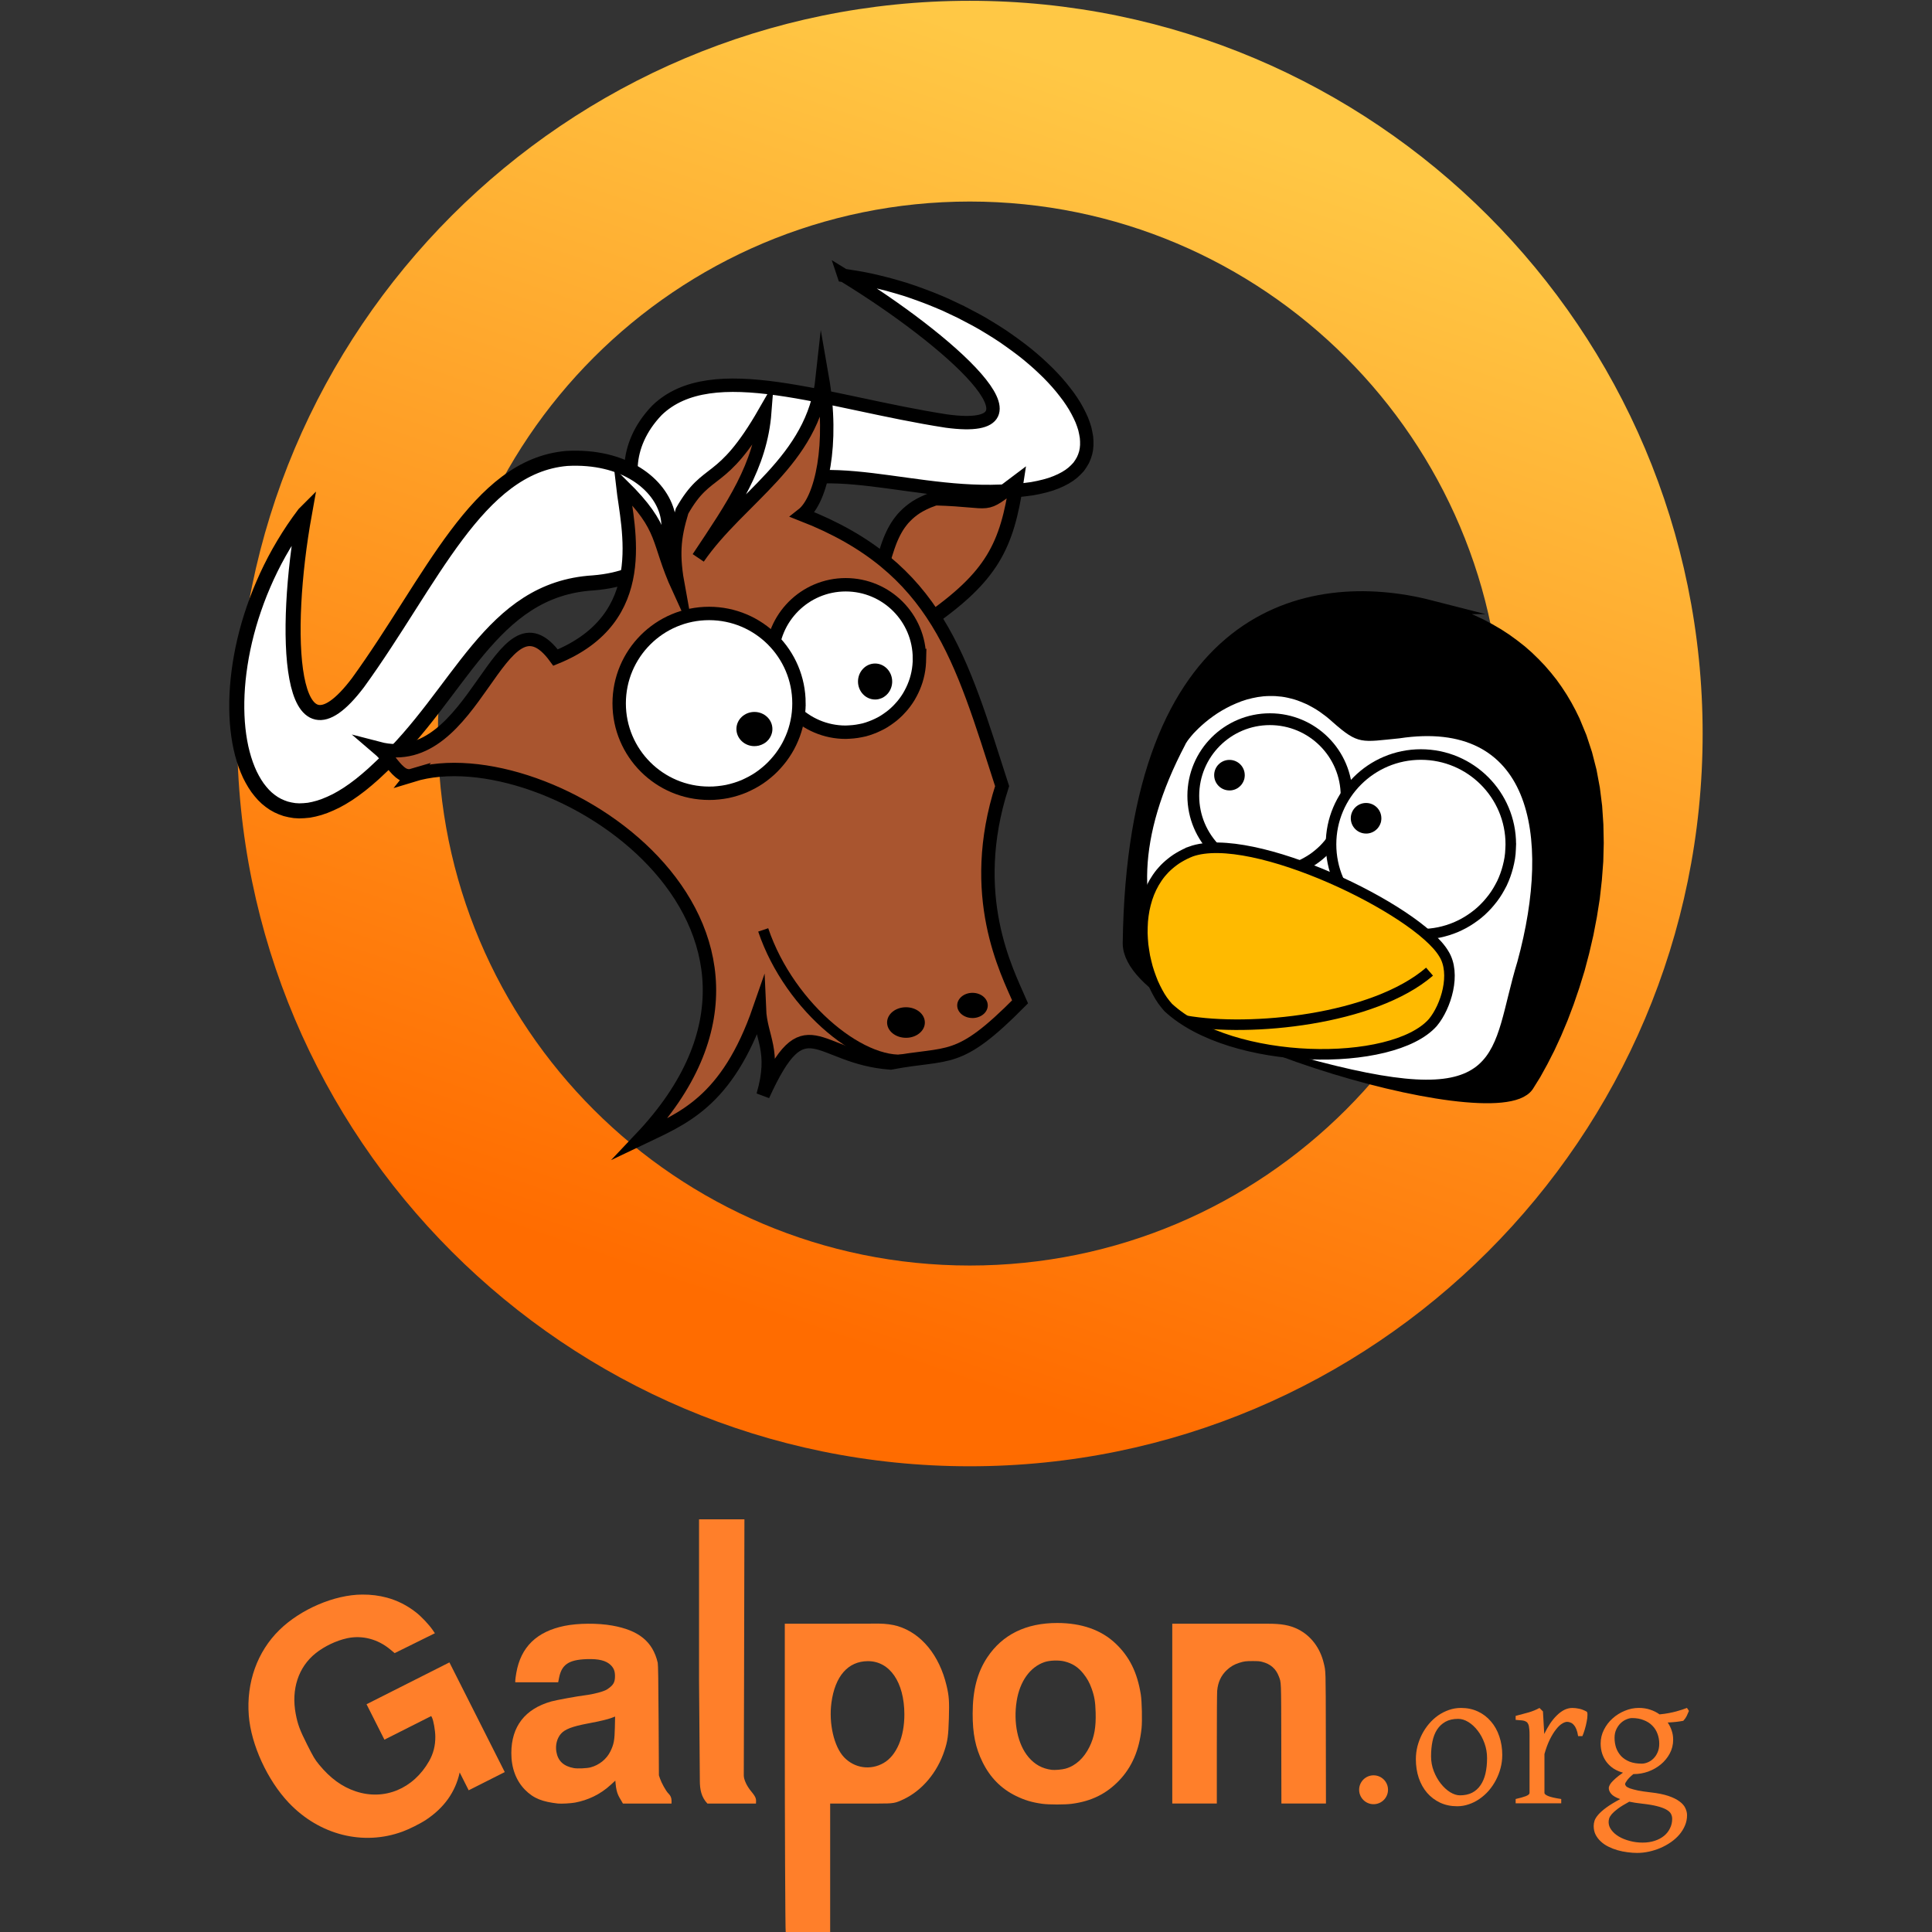 <?xml version="1.0" encoding="UTF-8" standalone="no"?>
<!-- Created with Inkscape (http://www.inkscape.org/) -->

<svg
   width="250"
   height="250"
   viewBox="0 0 66.146 66.146"
   version="1.1"
   id="svg1"
   inkscape:version="1.4.2 (ebf0e940d0, 2025-05-08)"
   sodipodi:docname="galpon.svg"
   xmlns:inkscape="http://www.inkscape.org/namespaces/inkscape"
   xmlns:sodipodi="http://sodipodi.sourceforge.net/DTD/sodipodi-0.dtd"
   xmlns:xlink="http://www.w3.org/1999/xlink"
   xmlns="http://www.w3.org/2000/svg"
   xmlns:svg="http://www.w3.org/2000/svg">
  <rect x="0" y="0" width="66.146" height="66.146" fill="#333333" stroke="none"/>
  <sodipodi:namedview
     id="namedview1"
     pagecolor="#ffffff"
     bordercolor="#999999"
     borderopacity="1"
     inkscape:showpageshadow="2"
     inkscape:pageopacity="0"
     inkscape:pagecheckerboard="0"
     inkscape:deskcolor="#d1d1d1"
     inkscape:document-units="mm"
     inkscape:zoom="1.4235831"
     inkscape:cx="93.777458"
     inkscape:cy="202.65765"
     inkscape:window-width="1920"
     inkscape:window-height="1008"
     inkscape:window-x="1920"
     inkscape:window-y="0"
     inkscape:window-maximized="1"
     inkscape:current-layer="layer1" />
  <defs
     id="defs1">
    <linearGradient
       inkscape:collect="always"
       xlink:href="#linearGradient3672"
       id="linearGradient3678"
       x1="-38.602"
       y1="713.906"
       x2="23.179"
       y2="532.455"
       gradientUnits="userSpaceOnUse"
       gradientTransform="scale(1.067)" />
    <linearGradient
       id="linearGradient3672">
      <stop
         style="stop-color:#ff6c00;stop-opacity:1;"
         offset="0"
         id="stop3674" />
      <stop
         style="stop-color:#ffc845;stop-opacity:1;"
         offset="1"
         id="stop3676" />
    </linearGradient>
  </defs>
  <g
     inkscape:label="Layer 1"
     inkscape:groupmode="layer"
     id="layer1"
     transform="translate(-111.39,-99.748)">
    <g
       id="g3018"
       transform="matrix(0.215,0,0,0.215,152.12,-17.021)">
      <path
         inkscape:connector-curvature="0"
         id="path3659"
         d="m -35.01,543.238 c -64.406,0 -116.667,52.294 -116.667,116.7 0,64.406 52.261,116.667 116.667,116.667 64.406,0 116.7,-52.261 116.7,-116.667 0,-64.406 -52.294,-116.7 -116.7,-116.7 z m 0,31.967 c 46.761,0 84.733,37.972 84.733,84.733 -2e-6,46.761 -37.972,84.7 -84.733,84.7 -46.761,-3e-5 -84.7,-37.939 -84.7,-84.7 0,-46.761 37.939,-84.733 84.7,-84.733 z"
         style="fill:url(#linearGradient3678);fill-opacity:1;stroke:none;stroke-width:1.067" />
      <g
         transform="translate(-353.465,-39.808)"
         id="g3016">
        <path
           inkscape:connector-curvature="0"
           id="path296"
           style="font-style:normal;font-variant:normal;font-weight:normal;font-stretch:normal;letter-spacing:normal;word-spacing:normal;text-anchor:start;fill:#ffffff;fill-opacity:1;fill-rule:nonzero;stroke:#ffffff;stroke-width:0;stroke-linecap:butt;stroke-linejoin:miter;stroke-miterlimit:10.433;stroke-dasharray:none;stroke-dashoffset:0;stroke-opacity:1"
           d="m 298.413,626.787 1.423,0.223 1.413,0.237 1.403,0.282 1.391,0.327 1.377,0.341 1.364,0.386 1.349,0.401 1.331,0.445 1.315,0.475 1.297,0.49 1.277,0.519 1.256,0.534 2.446,1.158 2.348,1.232 1.135,0.638 1.107,0.668 1.079,0.668 1.049,0.683 1.018,0.712 0.986,0.712 0.953,0.712 0.919,0.727 0.883,0.742 0.848,0.742 0.809,0.757 0.769,0.742 0.73,0.757 0.69,0.757 0.646,0.757 0.598,0.757 0.564,0.742 0.52,0.757 0.46,0.727 0.416,0.742 0.371,0.727 0.327,0.712 0.267,0.712 0.223,0.698 0.148,0.683 0.119,0.668 0.044,0.653 v 0.638 l -0.059,0.623 -0.119,0.594 -0.193,0.594 -0.237,0.549 -0.312,0.534 -0.356,0.52 -0.445,0.475 -0.49,0.46 -0.564,0.43 -0.638,0.401 -0.708,0.371 -0.773,0.341 -0.846,0.312 -0.919,0.267 -0.993,0.237 -1.067,0.208 -1.143,0.148 -1.22,0.134 -1.299,0.074 -1.379,0.045 c -16.13,0.668 -31.686,-7.258 -41.513,2.865 -11.551,11.355 -23.958,-4.497 -13.173,-15.749 8.778,-8.505 27.013,-1.247 46.1,1.707 17.656,2.39 0.377,-12.973 -16.322,-23.185 z"
           inkscape:export-filename="/home/odo/Desktop/logo2.png"
           inkscape:export-xdpi="70"
           inkscape:export-ydpi="70" />
        <path
           inkscape:connector-curvature="0"
           id="path298"
           style="font-style:normal;font-variant:normal;font-weight:normal;font-stretch:normal;letter-spacing:normal;word-spacing:normal;text-anchor:start;fill:none;stroke:#000000;stroke-width:2.133;stroke-linecap:butt;stroke-linejoin:miter;stroke-miterlimit:10.433;stroke-dasharray:none;stroke-dashoffset:0;stroke-opacity:1"
           d="m 298.413,626.787 1.423,0.223 1.413,0.237 1.403,0.282 1.391,0.327 1.377,0.341 1.364,0.386 1.349,0.401 1.331,0.445 1.315,0.475 1.297,0.49 1.277,0.519 1.256,0.534 2.446,1.158 2.348,1.232 1.135,0.638 1.107,0.668 1.079,0.668 1.049,0.683 1.018,0.712 0.986,0.712 0.953,0.712 0.919,0.727 0.883,0.742 0.848,0.742 0.809,0.757 0.769,0.742 0.73,0.757 0.69,0.757 0.646,0.757 0.598,0.757 0.564,0.742 0.52,0.757 0.46,0.727 0.416,0.742 0.371,0.727 0.327,0.712 0.267,0.712 0.223,0.698 0.148,0.683 0.119,0.668 0.044,0.653 v 0.638 l -0.059,0.623 -0.119,0.594 -0.193,0.594 -0.237,0.549 -0.312,0.534 -0.356,0.52 -0.445,0.475 -0.49,0.46 -0.564,0.43 -0.638,0.401 -0.708,0.371 -0.773,0.341 -0.846,0.312 -0.919,0.267 -0.993,0.237 -1.067,0.208 -1.143,0.148 -1.22,0.134 -1.299,0.074 -1.379,0.045 c -16.13,0.668 -31.686,-7.258 -41.513,2.865 -11.551,11.355 -23.958,-4.497 -13.173,-15.749 8.778,-8.505 27.013,-1.247 46.1,1.707 17.656,2.39 0.377,-12.973 -16.322,-23.185 z"
           inkscape:export-filename="/home/odo/Desktop/logo2.png"
           inkscape:export-xdpi="70"
           inkscape:export-ydpi="70" />
        <path
           inkscape:connector-curvature="0"
           id="path292"
           style="font-style:normal;font-variant:normal;font-weight:normal;font-stretch:normal;letter-spacing:normal;word-spacing:normal;text-anchor:start;fill:#a97158;fill-opacity:1;fill-rule:nonzero;stroke:#a97158;stroke-width:0;stroke-linecap:butt;stroke-linejoin:miter;stroke-miterlimit:10.433;stroke-dasharray:none;stroke-dashoffset:0;stroke-opacity:1"
           d="m 303.562,675.458 0.181,-0.416 0.171,-0.43 0.16,-0.43 0.153,-0.445 0.289,-0.92 0.282,-0.935 0.288,-0.935 0.309,-0.95 0.169,-0.475 0.178,-0.475 0.191,-0.46 0.208,-0.46 0.223,-0.46 0.242,-0.445 0.263,-0.445 0.286,-0.43 0.309,-0.416 0.335,-0.416 0.364,-0.386 0.395,-0.386 0.425,-0.371 0.46,-0.356 0.494,-0.341 0.533,-0.312 0.571,-0.297 0.613,-0.282 0.324,-0.134 0.334,-0.119 0.344,-0.134 0.356,-0.104 c 9.736,0.282 7.16,1.722 12.884,-2.583 -1.526,10.212 -3.914,14.992 -14.025,22.057 -0.766,1.232 -1.532,2.479 -2.29,3.711"
           inkscape:export-filename="/home/odo/Desktop/logo2.png"
           inkscape:export-xdpi="70"
           inkscape:export-ydpi="70" />
        <path
           inkscape:connector-curvature="0"
           id="path294"
           style="font-style:normal;font-variant:normal;font-weight:normal;font-stretch:normal;letter-spacing:normal;word-spacing:normal;text-anchor:start;fill:#a9552f;fill-opacity:1;stroke:#000000;stroke-width:2.234;stroke-linecap:butt;stroke-linejoin:miter;stroke-miterlimit:10.433;stroke-dasharray:none;stroke-dashoffset:0;stroke-opacity:1"
           d="m 303.562,675.458 0.181,-0.416 0.171,-0.43 0.16,-0.43 0.153,-0.445 0.289,-0.92 0.282,-0.935 0.288,-0.935 0.309,-0.95 0.169,-0.475 0.178,-0.475 0.191,-0.46 0.208,-0.46 0.223,-0.46 0.242,-0.445 0.263,-0.445 0.286,-0.43 0.309,-0.416 0.335,-0.416 0.364,-0.386 0.395,-0.386 0.425,-0.371 0.46,-0.356 0.494,-0.341 0.533,-0.312 0.571,-0.297 0.613,-0.282 0.324,-0.134 0.334,-0.119 0.344,-0.134 0.356,-0.104 c 9.736,0.282 7.16,1.722 12.884,-2.583 -1.526,10.212 -3.914,14.992 -14.025,22.057 -0.766,1.232 -1.532,2.479 -2.29,3.711"
           inkscape:export-filename="/home/odo/Desktop/logo2.png"
           inkscape:export-xdpi="70"
           inkscape:export-ydpi="70" />
        <path
           inkscape:connector-curvature="0"
           id="path302"
           style="font-style:normal;font-variant:normal;font-weight:normal;font-stretch:normal;letter-spacing:normal;word-spacing:normal;text-anchor:start;fill:#ffffff;fill-opacity:1;stroke:#000000;stroke-width:2.397;stroke-linecap:butt;stroke-linejoin:miter;stroke-miterlimit:10.433;stroke-dasharray:none;stroke-dashoffset:0;stroke-opacity:1"
           d="m 212.486,664.756 -0.885,1.202 -0.845,1.217 -0.803,1.232 -0.766,1.247 -0.724,1.247 -0.687,1.262 -0.649,1.276 -0.61,1.277 -0.571,1.291 -0.534,1.277 -0.497,1.291 -0.46,1.291 -0.423,1.277 -0.386,1.277 -0.35,1.276 -0.313,1.262 -0.279,1.262 -0.243,1.247 -0.208,1.247 -0.172,1.217 -0.14,1.202 -0.104,1.187 -0.07,1.173 -0.037,1.158 -0.003,1.128 0.03,1.098 0.062,1.084 0.095,1.054 0.128,1.024 0.159,0.994 0.191,0.965 0.223,0.92 0.254,0.891 0.285,0.861 0.315,0.816 0.344,0.787 0.376,0.727 0.405,0.698 0.433,0.653 0.463,0.594 0.493,0.564 0.521,0.505 0.548,0.445 0.577,0.401 0.604,0.341 0.632,0.282 0.659,0.237 0.686,0.163 0.712,0.119 0.738,0.044 0.764,-0.03 0.79,-0.074 0.816,-0.163 0.84,-0.223 0.865,-0.297 0.891,-0.371 0.913,-0.43 0.938,-0.519 0.962,-0.594 0.986,-0.683 1.008,-0.757 1.03,-0.846 1.054,-0.92 1.076,-1.009 c 12.773,-11.696 17.389,-28.38 33.908,-29.389 18.925,-1.514 14.042,-20.825 -4.227,-19.816 -14.264,1.232 -21.5,19.504 -33.247,35.713 -11.178,14.769 -11.961,-7.897 -8.539,-26.881 z"
           inkscape:export-filename="/home/odo/Desktop/logo2.png"
           inkscape:export-xdpi="70"
           inkscape:export-ydpi="70" />
        <path
           inkscape:connector-curvature="0"
           id="path304"
           style="font-style:normal;font-variant:normal;font-weight:normal;font-stretch:normal;letter-spacing:normal;word-spacing:normal;text-anchor:start;fill:#a9552f;fill-opacity:1;fill-rule:nonzero;stroke:#000000;stroke-width:2.133;stroke-linecap:butt;stroke-linejoin:miter;stroke-miterlimit:10.433;stroke-dasharray:none;stroke-dashoffset:0;stroke-opacity:1"
           d="m 229.694,706.376 -0.102,0.03 -0.099,0.03 -0.099,0.015 -0.098,0.015 h -0.097 -0.095 -0.095 l -0.092,-0.015 -0.183,-0.03 -0.18,-0.044 -0.174,-0.074 -0.172,-0.074 -0.168,-0.104 -0.165,-0.119 -0.163,-0.119 -0.16,-0.148 -0.159,-0.148 -0.159,-0.148 -0.156,-0.178 -0.156,-0.163 -0.156,-0.193 -0.154,-0.178 -0.312,-0.386 -0.316,-0.401 -0.322,-0.401 -0.331,-0.401 -0.169,-0.193 -0.174,-0.178 -0.177,-0.193 -0.181,-0.163 -0.186,-0.163 -0.19,-0.163 c 15.701,4.112 19.338,-26.688 28.238,-14.457 15.51,-6.294 11.468,-20.573 10.703,-27.341 6.969,6.872 5.345,8.579 8.876,16.313 -0.956,-5.24 -0.766,-7.911 0.568,-12.305 4.104,-7.258 6.204,-3.622 13.173,-15.749 -0.666,8.594 -5.062,14.888 -10.594,23.2 6.587,-9.559 18.322,-15.377 19.755,-28.647 1.814,10.405 -0.093,19.385 -3.148,21.775 21.475,8.386 25.198,22.799 31.779,43.223 -5.63,17.464 0.764,29.49 2.863,34.354 -10.019,10.119 -11.167,7.926 -20.611,9.736 -11.932,-0.858 -13.556,-9.736 -20.329,5.154 2.099,-7.16 -0.381,-9.16 -0.573,-13.74 -5.155,14.889 -12.315,17.463 -18.897,20.611 32.162,-33.97 -14.698,-64.516 -36.366,-57.836 z"
           inkscape:export-filename="/home/odo/Desktop/logo2.png"
           inkscape:export-xdpi="70"
           inkscape:export-ydpi="70" />
        <path
           inkscape:connector-curvature="0"
           id="path308"
           style="font-style:normal;font-variant:normal;font-weight:normal;font-stretch:normal;letter-spacing:normal;word-spacing:normal;text-anchor:start;fill:#ffffff;fill-opacity:1;fill-rule:nonzero;stroke:#000000;stroke-width:2.133;stroke-linecap:butt;stroke-linejoin:miter;stroke-miterlimit:10.433;stroke-dasharray:none;stroke-dashoffset:0;stroke-opacity:1"
           d="m 310.439,687.763 -0.016,0.609 -0.044,0.594 -0.074,0.594 -0.104,0.579 -0.131,0.564 -0.159,0.564 -0.184,0.534 -0.211,0.534 -0.236,0.52 -0.258,0.505 -0.283,0.505 -0.306,0.475 -0.327,0.46 -0.349,0.445 -0.37,0.416 -0.389,0.416 -0.407,0.386 -0.426,0.371 -0.444,0.341 -0.46,0.327 -0.476,0.312 -0.493,0.282 -0.506,0.252 -0.52,0.237 -0.533,0.208 -0.546,0.193 -0.557,0.163 -0.569,0.119 -0.577,0.104 -0.588,0.074 -0.597,0.044 -0.603,0.03 c -6.478,0 -11.742,-5.269 -11.742,-11.756 0,-6.472 5.265,-11.726 11.742,-11.726 6.482,0 11.741,5.254 11.741,11.726 z"
           inkscape:export-filename="/home/odo/Desktop/logo2.png"
           inkscape:export-xdpi="70"
           inkscape:export-ydpi="70" />
        <path
           inkscape:connector-curvature="0"
           id="path312"
           style="font-style:normal;font-variant:normal;font-weight:normal;font-stretch:normal;letter-spacing:normal;word-spacing:normal;text-anchor:start;fill:#ffffff;fill-opacity:1;fill-rule:nonzero;stroke:#000000;stroke-width:2.133;stroke-linecap:butt;stroke-linejoin:miter;stroke-miterlimit:10.433;stroke-dasharray:none;stroke-dashoffset:0;stroke-opacity:1"
           d="m 291.253,694.932 -0.019,0.742 -0.055,0.727 -0.091,0.712 -0.126,0.698 -0.16,0.698 -0.193,0.683 -0.226,0.668 -0.255,0.638 -0.288,0.638 -0.316,0.623 -0.344,0.594 -0.373,0.579 -0.399,0.564 -0.425,0.534 -0.45,0.52 -0.475,0.505 -0.497,0.475 -0.519,0.445 -0.54,0.43 -0.561,0.401 -0.582,0.371 -0.598,0.341 -0.617,0.312 -0.634,0.297 -0.65,0.252 -0.665,0.223 -0.68,0.193 -0.693,0.163 -0.704,0.119 -0.717,0.089 -0.726,0.059 -0.738,0.015 c -7.902,0 -14.315,-6.412 -14.315,-14.309 0,-7.911 6.412,-14.324 14.315,-14.324 7.904,0 14.316,6.412 14.316,14.324 z"
           inkscape:export-filename="/home/odo/Desktop/logo2.png"
           inkscape:export-xdpi="70"
           inkscape:export-ydpi="70" />
        <path
           inkscape:connector-curvature="0"
           id="path316"
           style="font-style:normal;font-variant:normal;font-weight:normal;font-stretch:normal;letter-spacing:normal;word-spacing:normal;text-anchor:start;fill:#000000;fill-opacity:1;fill-rule:nonzero;stroke:#000000;stroke-width:0;stroke-linecap:butt;stroke-linejoin:miter;stroke-miterlimit:10.433;stroke-dasharray:none;stroke-dashoffset:0;stroke-opacity:1"
           d="m 287.021,699.006 -0.004,0.134 -0.011,0.148 -0.018,0.134 -0.025,0.134 -0.033,0.134 -0.039,0.119 -0.044,0.134 -0.052,0.119 -0.056,0.119 -0.064,0.119 -0.068,0.119 -0.076,0.104 -0.079,0.119 -0.086,0.104 -0.089,0.089 -0.095,0.104 -0.099,0.089 -0.104,0.089 -0.108,0.074 -0.113,0.074 -0.116,0.074 -0.12,0.059 -0.123,0.059 -0.126,0.059 -0.131,0.044 -0.134,0.044 -0.135,0.044 -0.14,0.03 -0.141,0.015 -0.142,0.03 H 284.305 l -0.148,0.015 c -1.582,0 -2.865,-1.232 -2.865,-2.731 0,-1.499 1.282,-2.716 2.865,-2.716 1.584,0 2.865,1.217 2.865,2.716 z"
           inkscape:export-filename="/home/odo/Desktop/logo2.png"
           inkscape:export-xdpi="70"
           inkscape:export-ydpi="70" />
        <path
           inkscape:connector-curvature="0"
           id="path318"
           style="font-style:normal;font-variant:normal;font-weight:normal;font-stretch:normal;letter-spacing:normal;word-spacing:normal;text-anchor:start;fill:#000000;fill-opacity:1;fill-rule:nonzero;stroke:#000000;stroke-width:0;stroke-linecap:butt;stroke-linejoin:miter;stroke-miterlimit:10.433;stroke-dasharray:none;stroke-dashoffset:0;stroke-opacity:1"
           d="m 306.096,691.444 -0.003,0.148 -0.012,0.148 -0.016,0.134 -0.024,0.148 -0.031,0.134 -0.037,0.134 -0.043,0.134 -0.049,0.134 -0.055,0.119 -0.059,0.134 -0.065,0.119 -0.071,0.119 -0.076,0.104 -0.082,0.119 -0.086,0.104 -0.091,0.089 -0.093,0.104 -0.099,0.089 -0.104,0.074 -0.107,0.089 -0.11,0.074 -0.114,0.074 -0.117,0.059 -0.12,0.059 -0.125,0.044 -0.126,0.044 -0.129,0.044 -0.132,0.03 -0.134,0.03 -0.137,0.015 -0.138,0.015 h -0.14 c -1.502,0 -2.719,-1.291 -2.719,-2.865 0,-1.573 1.217,-2.865 2.719,-2.865 1.502,0 2.725,1.291 2.725,2.865 z"
           inkscape:export-filename="/home/odo/Desktop/logo2.png"
           inkscape:export-xdpi="70"
           inkscape:export-ydpi="70" />
        <path
           inkscape:connector-curvature="0"
           id="path320"
           style="font-style:normal;font-variant:normal;font-weight:normal;font-stretch:normal;letter-spacing:normal;word-spacing:normal;text-anchor:start;fill:#000000;fill-opacity:1;fill-rule:nonzero;stroke:#000000;stroke-width:0;stroke-linecap:butt;stroke-linejoin:miter;stroke-miterlimit:10.433;stroke-dasharray:none;stroke-dashoffset:0;stroke-opacity:1"
           d="m 311.297,745.746 -0.004,0.125 -0.012,0.125 -0.019,0.122 -0.025,0.12 -0.034,0.117 -0.04,0.116 -0.048,0.113 -0.053,0.111 -0.061,0.107 -0.065,0.105 -0.073,0.102 -0.079,0.098 -0.083,0.096 -0.089,0.092 -0.095,0.088 -0.099,0.085 -0.104,0.08 -0.11,0.077 -0.113,0.073 -0.117,0.067 -0.123,0.064 -0.125,0.059 -0.131,0.053 -0.132,0.049 -0.137,0.043 -0.14,0.039 -0.142,0.033 -0.145,0.027 -0.148,0.022 -0.15,0.015 -0.153,0.009 -0.154,0.004 c -1.664,0 -3.009,-1.091 -3.009,-2.436 0,-1.345 1.345,-2.43 3.009,-2.43 1.659,0 3.004,1.085 3.004,2.43 z"
           inkscape:export-filename="/home/odo/Desktop/logo2.png"
           inkscape:export-xdpi="70"
           inkscape:export-ydpi="70" />
        <path
           inkscape:connector-curvature="0"
           id="path322"
           style="font-style:normal;font-variant:normal;font-weight:normal;font-stretch:normal;letter-spacing:normal;word-spacing:normal;text-anchor:start;fill:#000000;fill-opacity:1;fill-rule:nonzero;stroke:#000000;stroke-width:0;stroke-linecap:butt;stroke-linejoin:miter;stroke-miterlimit:10.433;stroke-dasharray:none;stroke-dashoffset:0;stroke-opacity:1"
           d="m 321.316,743.027 -0.003,0.102 -0.011,0.102 -0.015,0.101 -0.022,0.098 -0.027,0.098 -0.033,0.095 -0.039,0.092 -0.043,0.092 -0.049,0.089 -0.053,0.086 -0.059,0.085 -0.062,0.08 -0.068,0.079 -0.073,0.076 -0.076,0.073 -0.082,0.07 -0.085,0.067 -0.088,0.064 -0.092,0.059 -0.095,0.056 -0.099,0.052 -0.102,0.048 -0.104,0.044 -0.108,0.04 -0.111,0.036 -0.113,0.033 -0.116,0.027 -0.117,0.022 -0.12,0.018 -0.122,0.012 -0.123,0.009 -0.126,0.001 c -1.339,0 -2.43,-0.898 -2.43,-2.005 0,-1.107 1.091,-2.007 2.43,-2.007 1.345,0 2.436,0.899 2.436,2.007 z"
           inkscape:export-filename="/home/odo/Desktop/logo2.png"
           inkscape:export-xdpi="70"
           inkscape:export-ydpi="70" />
        <path
           inkscape:connector-curvature="0"
           id="path324"
           style="font-style:normal;font-variant:normal;font-weight:normal;font-stretch:normal;letter-spacing:normal;word-spacing:normal;text-anchor:start;fill:none;stroke:#000000;stroke-width:1.681;stroke-linecap:butt;stroke-linejoin:miter;stroke-miterlimit:10.433;stroke-dasharray:none;stroke-dashoffset:0;stroke-opacity:1"
           d="m 309.099,751.486 c -7.061,1.803 -19.302,-7.926 -23.54,-20.485"
           inkscape:export-filename="/home/odo/Desktop/logo2.png"
           inkscape:export-xdpi="70"
           inkscape:export-ydpi="70" />
      </g>
      <g
         inkscape:export-ydpi="70"
         inkscape:export-xdpi="70"
         inkscape:export-filename="/home/odo/Desktop/logo2.png"
         transform="matrix(1.113,0,0,1.113,-96.119,168.958)"
         id="g2983">
        <path
           inkscape:connector-curvature="0"
           id="path268"
           style="font-style:normal;font-variant:normal;font-weight:normal;font-stretch:normal;letter-spacing:normal;word-spacing:normal;text-anchor:start;fill:#000000;fill-opacity:1;fill-rule:nonzero;stroke:#000000;stroke-width:0;stroke-linecap:butt;stroke-linejoin:miter;stroke-miterlimit:10.433;stroke-dasharray:none;stroke-dashoffset:0;stroke-opacity:1"
           d="m 120.736,423.029 1.56,0.44 1.493,0.48 1.44,0.533 1.373,0.587 1.32,0.613 1.253,0.667 1.213,0.707 1.147,0.747 1.08,0.787 1.04,0.813 0.987,0.867 0.92,0.893 0.88,0.92 0.827,0.96 0.787,0.987 0.72,1.013 0.68,1.04 0.64,1.08 0.587,1.093 0.547,1.12 0.947,2.293 0.787,2.387 0.627,2.449 0.467,2.505 0.32,2.552 0.173,2.585 0.053,2.611 -0.067,2.624 -0.2,2.625 -0.293,2.617 -0.413,2.599 -0.493,2.568 -0.587,2.528 -0.653,2.475 -0.747,2.413 -0.8,2.34 -0.853,2.256 -0.907,2.16 -0.947,2.055 -0.987,1.937 -1,1.811 -1.04,1.672 c -4.507,6.573 -56.83,-8.891 -56.83,-20.317 0.624,-47.278 25.551,-52.545 42.95,-48.092 z" />
        <path
           inkscape:connector-curvature="0"
           id="path270"
           style="font-style:normal;font-variant:normal;font-weight:normal;font-stretch:normal;letter-spacing:normal;word-spacing:normal;text-anchor:start;fill:none;stroke:#000000;stroke-width:2.007;stroke-linecap:butt;stroke-linejoin:miter;stroke-miterlimit:10.433;stroke-dasharray:none;stroke-dashoffset:0;stroke-opacity:1"
           d="m 120.736,423.029 1.56,0.44 1.493,0.48 1.44,0.533 1.373,0.587 1.32,0.613 1.253,0.667 1.213,0.707 1.147,0.747 1.08,0.787 1.04,0.813 0.987,0.867 0.92,0.893 0.88,0.92 0.827,0.96 0.787,0.987 0.72,1.013 0.68,1.04 0.64,1.08 0.587,1.093 0.547,1.12 0.947,2.293 0.787,2.387 0.627,2.449 0.467,2.505 0.32,2.552 0.173,2.585 0.053,2.611 -0.067,2.624 -0.2,2.625 -0.293,2.617 -0.413,2.599 -0.493,2.568 -0.587,2.528 -0.653,2.475 -0.747,2.413 -0.8,2.34 -0.853,2.256 -0.907,2.16 -0.947,2.055 -0.987,1.937 -1,1.811 -1.04,1.672 c -4.507,6.573 -56.83,-8.891 -56.83,-20.317 0.624,-47.278 25.551,-52.545 42.95,-48.092 z" />
        <path
           inkscape:connector-curvature="0"
           id="path272"
           style="font-style:normal;font-variant:normal;font-weight:normal;font-stretch:normal;letter-spacing:normal;word-spacing:normal;text-anchor:start;fill:#ffffff;fill-opacity:1;fill-rule:nonzero;stroke:#ffffff;stroke-width:0;stroke-linecap:butt;stroke-linejoin:miter;stroke-miterlimit:10.433;stroke-dasharray:none;stroke-dashoffset:0;stroke-opacity:1"
           d="m 85.723,442.722 0.053,-0.12 0.08,-0.133 0.187,-0.293 0.24,-0.32 0.293,-0.36 0.32,-0.373 0.373,-0.387 0.413,-0.413 0.453,-0.413 0.493,-0.427 0.533,-0.427 0.56,-0.413 0.6,-0.413 0.627,-0.387 0.667,-0.373 0.68,-0.347 0.72,-0.32 0.733,-0.293 0.773,-0.253 0.787,-0.2 0.8,-0.16 0.827,-0.107 0.427,-0.027 0.427,-0.013 h 0.427 l 0.427,0.013 0.44,0.04 0.44,0.04 0.44,0.067 0.453,0.093 0.44,0.107 0.453,0.12 0.453,0.147 0.453,0.173 0.453,0.187 0.467,0.2 0.453,0.24 0.467,0.253 0.467,0.28 0.467,0.307 0.453,0.333 0.467,0.347 0.467,0.387 0.467,0.413 c 3.693,3.253 4.093,2.84 9.52,2.307 18.667,-2.827 21.92,13.532 16.893,31.933 -4.013,13.167 -1.333,21.389 -28.44,14.296 -17.227,-4.511 -33.276,-18.369 -19.093,-45.309 z" />
        <path
           inkscape:connector-curvature="0"
           id="path274"
           style="font-style:normal;font-variant:normal;font-weight:normal;font-stretch:normal;letter-spacing:normal;word-spacing:normal;text-anchor:start;fill:#ffffff;fill-opacity:1;fill-rule:nonzero;stroke:#ffffff;stroke-width:0;stroke-linecap:butt;stroke-linejoin:miter;stroke-miterlimit:10.433;stroke-dasharray:none;stroke-dashoffset:0;stroke-opacity:1"
           d="m 108.816,450.031 -0.013,0.564 -0.053,0.557 -0.067,0.548 -0.093,0.54 -0.12,0.529 -0.147,0.521 -0.173,0.509 -0.2,0.497 -0.227,0.485 -0.24,0.473 -0.267,0.459 -0.28,0.445 -0.307,0.429 -0.32,0.415 -0.347,0.397 -0.36,0.381 -0.387,0.363 -0.4,0.344 -0.413,0.327 -0.427,0.305 -0.453,0.285 -0.453,0.264 -0.467,0.243 -0.493,0.219 -0.493,0.197 -0.507,0.172 -0.52,0.148 -0.533,0.123 -0.547,0.096 -0.547,0.069 -0.56,0.043 -0.56,0.015 c -6.053,0 -10.96,-4.912 -10.96,-10.964 0,-6.056 4.907,-10.963 10.96,-10.963 6.053,0 10.973,4.907 10.973,10.963 z" />
        <path
           inkscape:connector-curvature="0"
           id="path276"
           style="font-style:normal;font-variant:normal;font-weight:normal;font-stretch:normal;letter-spacing:normal;word-spacing:normal;text-anchor:start;fill:none;stroke:#000000;stroke-width:1.689;stroke-linecap:butt;stroke-linejoin:miter;stroke-miterlimit:10.433;stroke-dasharray:none;stroke-dashoffset:0;stroke-opacity:1"
           d="m 108.816,450.031 -0.013,0.564 -0.053,0.557 -0.067,0.548 -0.093,0.54 -0.12,0.529 -0.147,0.521 -0.173,0.509 -0.2,0.497 -0.227,0.485 -0.24,0.473 -0.267,0.459 -0.28,0.445 -0.307,0.429 -0.32,0.415 -0.347,0.397 -0.36,0.381 -0.387,0.363 -0.4,0.344 -0.413,0.327 -0.427,0.305 -0.453,0.285 -0.453,0.264 -0.467,0.243 -0.493,0.219 -0.493,0.197 -0.507,0.172 -0.52,0.148 -0.533,0.123 -0.547,0.096 -0.547,0.069 -0.56,0.043 -0.56,0.015 c -6.053,0 -10.96,-4.912 -10.96,-10.964 0,-6.056 4.907,-10.963 10.96,-10.963 6.053,0 10.973,4.907 10.973,10.963 z" />
        <path
           inkscape:connector-curvature="0"
           id="path278"
           style="font-style:normal;font-variant:normal;font-weight:normal;font-stretch:normal;letter-spacing:normal;word-spacing:normal;text-anchor:start;fill:#ffffff;fill-opacity:1;fill-rule:nonzero;stroke:#ffffff;stroke-width:0;stroke-linecap:butt;stroke-linejoin:miter;stroke-miterlimit:10.433;stroke-dasharray:none;stroke-dashoffset:0;stroke-opacity:1"
           d="m 132.309,456.974 -0.027,0.661 -0.04,0.653 -0.08,0.643 -0.12,0.633 -0.147,0.623 -0.173,0.609 -0.2,0.597 -0.227,0.584 -0.253,0.571 -0.293,0.553 -0.307,0.539 -0.333,0.523 -0.36,0.504 -0.387,0.485 -0.4,0.467 -0.427,0.447 -0.44,0.425 -0.467,0.405 -0.493,0.381 -0.507,0.359 -0.52,0.335 -0.533,0.309 -0.56,0.284 -0.56,0.259 -0.587,0.229 -0.6,0.203 -0.613,0.173 -0.613,0.144 -0.64,0.113 -0.64,0.081 -0.653,0.049 -0.667,0.017 c -7.093,0 -12.853,-5.761 -12.853,-12.86 0,-7.099 5.76,-12.852 12.853,-12.852 7.107,0 12.867,5.753 12.867,12.852 z" />
        <path
           inkscape:connector-curvature="0"
           id="path280"
           style="font-style:normal;font-variant:normal;font-weight:normal;font-stretch:normal;letter-spacing:normal;word-spacing:normal;text-anchor:start;fill:none;stroke:#000000;stroke-width:1.51;stroke-linecap:butt;stroke-linejoin:miter;stroke-miterlimit:10.433;stroke-dasharray:none;stroke-dashoffset:0;stroke-opacity:1"
           d="m 132.309,456.974 -0.027,0.661 -0.04,0.653 -0.08,0.643 -0.12,0.633 -0.147,0.623 -0.173,0.609 -0.2,0.597 -0.227,0.584 -0.253,0.571 -0.293,0.553 -0.307,0.539 -0.333,0.523 -0.36,0.504 -0.387,0.485 -0.4,0.467 -0.427,0.447 -0.44,0.425 -0.467,0.405 -0.493,0.381 -0.507,0.359 -0.52,0.335 -0.533,0.309 -0.56,0.284 -0.56,0.259 -0.587,0.229 -0.6,0.203 -0.613,0.173 -0.613,0.144 -0.64,0.113 -0.64,0.081 -0.653,0.049 -0.667,0.017 c -7.093,0 -12.853,-5.761 -12.853,-12.86 0,-7.099 5.76,-12.852 12.853,-12.852 7.107,0 12.867,5.753 12.867,12.852 z" />
        <path
           inkscape:connector-curvature="0"
           id="path282"
           style="font-style:normal;font-variant:normal;font-weight:normal;font-stretch:normal;letter-spacing:normal;word-spacing:normal;text-anchor:start;fill:#000000;fill-opacity:1;fill-rule:nonzero;stroke:#000000;stroke-width:0;stroke-linecap:butt;stroke-linejoin:miter;stroke-miterlimit:10.433;stroke-dasharray:none;stroke-dashoffset:0;stroke-opacity:1"
           d="m 94.243,447.073 v 0.113 l -0.013,0.111 -0.013,0.109 -0.013,0.108 -0.027,0.105 -0.027,0.104 -0.04,0.103 -0.04,0.099 -0.04,0.097 -0.053,0.095 -0.053,0.091 -0.053,0.089 -0.067,0.085 -0.053,0.083 -0.08,0.08 -0.067,0.076 -0.08,0.072 -0.08,0.068 -0.08,0.065 -0.08,0.061 -0.093,0.057 -0.093,0.052 -0.093,0.048 -0.093,0.044 -0.107,0.04 -0.093,0.033 -0.107,0.029 -0.107,0.025 -0.107,0.019 -0.107,0.015 -0.12,0.007 -0.107,0.002 c -1.213,0 -2.187,-0.979 -2.187,-2.188 0,-1.203 0.973,-2.181 2.187,-2.181 1.213,0 2.187,0.979 2.187,2.181 z" />
        <path
           inkscape:connector-curvature="0"
           id="path284"
           style="font-style:normal;font-variant:normal;font-weight:normal;font-stretch:normal;letter-spacing:normal;word-spacing:normal;text-anchor:start;fill:#000000;fill-opacity:1;fill-rule:nonzero;stroke:#000000;stroke-width:0;stroke-linecap:butt;stroke-linejoin:miter;stroke-miterlimit:10.433;stroke-dasharray:none;stroke-dashoffset:0;stroke-opacity:1"
           d="m 113.789,453.244 v 0.113 l -0.013,0.111 -0.013,0.109 -0.013,0.108 -0.027,0.105 -0.027,0.104 -0.04,0.101 -0.04,0.1 -0.04,0.097 -0.053,0.093 -0.053,0.092 -0.053,0.089 -0.067,0.085 -0.053,0.083 -0.08,0.08 -0.067,0.076 -0.08,0.072 -0.08,0.068 -0.08,0.065 -0.08,0.061 -0.093,0.057 -0.093,0.052 -0.093,0.048 -0.093,0.044 -0.107,0.039 -0.093,0.035 -0.107,0.029 -0.107,0.025 -0.107,0.019 -0.107,0.015 -0.12,0.007 -0.107,0.002 c -1.213,0 -2.187,-0.979 -2.187,-2.188 0,-1.208 0.973,-2.187 2.187,-2.187 1.213,0 2.187,0.979 2.187,2.187 z" />
        <path
           inkscape:connector-curvature="0"
           id="path286"
           style="font-style:normal;font-variant:normal;font-weight:normal;font-stretch:normal;letter-spacing:normal;word-spacing:normal;text-anchor:start;fill:#ffba00;fill-opacity:1;fill-rule:nonzero;stroke:#ffba00;stroke-width:0;stroke-linecap:butt;stroke-linejoin:miter;stroke-miterlimit:10.433;stroke-dasharray:none;stroke-dashoffset:0;stroke-opacity:1"
           d="m 86.523,458.006 -0.453,0.188 -0.427,0.201 -0.413,0.216 -0.4,0.228 -0.387,0.241 -0.36,0.253 -0.347,0.265 -0.333,0.277 -0.32,0.287 -0.307,0.299 -0.28,0.308 -0.28,0.319 -0.253,0.327 -0.24,0.336 -0.44,0.696 -0.387,0.727 -0.333,0.753 -0.28,0.777 -0.227,0.796 -0.187,0.813 -0.133,0.825 -0.093,0.835 -0.04,0.843 -0.013,0.844 0.04,0.843 0.067,0.84 0.12,0.832 0.133,0.82 0.187,0.807 0.2,0.788 0.24,0.768 0.267,0.741 0.28,0.715 0.32,0.683 0.333,0.648 0.347,0.609 0.373,0.568 0.4,0.523 0.4,0.473 c 9.08,8.401 32.12,8.656 37.866,2.14 1.867,-2.244 3.36,-6.979 1.56,-9.832 -3.72,-6.287 -27.426,-17.787 -36.2,-14.62 z" />
        <path
           inkscape:connector-curvature="0"
           id="path288"
           style="font-style:normal;font-variant:normal;font-weight:normal;font-stretch:normal;letter-spacing:normal;word-spacing:normal;text-anchor:start;fill:none;stroke:#000000;stroke-width:1.51;stroke-linecap:butt;stroke-linejoin:miter;stroke-miterlimit:10.433;stroke-dasharray:none;stroke-dashoffset:0;stroke-opacity:1"
           d="m 86.523,458.006 -0.453,0.188 -0.427,0.201 -0.413,0.216 -0.4,0.228 -0.387,0.241 -0.36,0.253 -0.347,0.265 -0.333,0.277 -0.32,0.287 -0.307,0.299 -0.28,0.308 -0.28,0.319 -0.253,0.327 -0.24,0.336 -0.44,0.696 -0.387,0.727 -0.333,0.753 -0.28,0.777 -0.227,0.796 -0.187,0.813 -0.133,0.825 -0.093,0.835 -0.04,0.843 -0.013,0.844 0.04,0.843 0.067,0.84 0.12,0.832 0.133,0.82 0.187,0.807 0.2,0.788 0.24,0.768 0.267,0.741 0.28,0.715 0.32,0.683 0.333,0.648 0.347,0.609 0.373,0.568 0.4,0.523 0.4,0.473 c 9.08,8.401 32.12,8.656 37.866,2.14 1.867,-2.244 3.36,-6.979 1.56,-9.832 -3.72,-6.287 -27.426,-17.787 -36.2,-14.62 z" />
        <path
           inkscape:connector-curvature="0"
           id="path290"
           style="font-style:normal;font-variant:normal;font-weight:normal;font-stretch:normal;letter-spacing:normal;word-spacing:normal;text-anchor:start;fill:none;stroke:#000000;stroke-width:1.51;stroke-linecap:butt;stroke-linejoin:miter;stroke-miterlimit:10.433;stroke-dasharray:none;stroke-dashoffset:0;stroke-opacity:1"
           d="m 85.763,482.208 c 9.267,1.631 26.893,-0.104 34.92,-7.021" />
      </g>
    </g>
    <g
       id="g1583"
       transform="matrix(0.337,0,0,0.337,72.436,113.861)">
      <path
         sodipodi:nodetypes="csccccsscssccccscccssscc"
         inkscape:connector-curvature="0"
         id="path4727"
         d="m 195.417,154.502 c -0.053,-0.052 -0.096,-12.329 -0.096,-19.008 v -12.412 h 2.304 2.304 l 4.956,-0.012 c 0.681,0.008 1.365,0.091 1.916,0.258 2.394,0.727 4.22,2.953 4.953,6.036 0.253,1.063 0.289,1.581 0.236,3.346 -0.053,1.763 -0.123,2.27 -0.447,3.259 -0.738,2.25 -2.281,4.05 -4.126,4.933 -0.88,0.421 -1.036,0.448 -2.592,0.448 h -4.896 v 2.008 11.24 h -2.208 c -1.214,0 -2.251,-0.044 -2.304,-0.096 z m 9.952,-17.276 c 1.308,-0.758 2.107,-2.642 2.1,-4.948 -0.01,-3.264 -1.491,-5.409 -3.724,-5.393 -2.003,0.014 -3.324,1.525 -3.686,4.218 -0.284,2.113 0.26,4.467 1.282,5.544 1.061,1.119 2.693,1.354 4.028,0.579 z"
         style="fill:#ff7f2a;fill-opacity:1;stroke:none;stroke-width:0.806" />
      <path
         sodipodi:nodetypes="cccccssscccsscccsccccccc"
         inkscape:connector-curvature="0"
         id="path4729"
         d="m 234.685,132.008 v -8.926 h 2.263 2.263 5.247 c 1.229,0 2.148,0.124 3.036,0.578 1.282,0.656 2.206,1.875 2.573,3.394 0.219,0.905 0.207,0.515 0.22,7.386 l 0.012,6.909 h -2.263 -2.263 l -0.013,-6.321 c -0.013,-6.315 6.1e-4,-5.931 -0.25,-6.597 -0.292,-0.776 -0.849,-1.262 -1.69,-1.475 -0.267,-0.068 -0.41,-0.079 -0.973,-0.08 -0.691,-4.6e-4 -0.866,0.023 -1.369,0.182 -0.494,0.156 -0.871,0.376 -1.248,0.729 -0.584,0.546 -0.905,1.237 -0.982,2.113 -0.021,0.237 -0.035,2.486 -0.035,5.608 l -3.1e-4,5.84 h -2.263 -2.263 v -9.342 z"
         style="fill:#ff7f2a;fill-opacity:1;stroke:none;stroke-width:0.806" />
      <path
         sodipodi:nodetypes="csscsssscssccccscssscsscccc"
         inkscape:connector-curvature="0"
         id="path4731"
         d="m 221.482,141.377 c -1.051,-0.144 -1.792,-0.366 -2.696,-0.809 -1.485,-0.727 -2.603,-1.862 -3.374,-3.424 -0.721,-1.462 -1.01,-2.88 -1.006,-4.939 0.004,-2.386 0.478,-4.197 1.495,-5.72 1.541,-2.306 3.93,-3.478 7.093,-3.478 2.472,0 4.471,0.702 5.928,2.08 1.418,1.342 2.215,2.955 2.569,5.202 0.109,0.688 0.152,2.672 0.075,3.409 -0.233,2.225 -0.981,3.963 -2.29,5.323 -1.304,1.354 -2.816,2.096 -4.798,2.356 -0.709,0.093 -2.316,0.093 -2.995,3.1e-4 v 0 z m 2.375,-3.579 c 1.002,-0.278 1.87,-1.074 2.428,-2.227 0.483,-0.999 0.658,-1.979 0.616,-3.46 -0.031,-1.101 -0.122,-1.64 -0.409,-2.445 -0.212,-0.593 -0.45,-1.023 -0.837,-1.51 -0.527,-0.663 -1.108,-1.04 -1.911,-1.242 -0.593,-0.149 -1.515,-0.117 -2.06,0.073 -1.453,0.504 -2.487,1.957 -2.805,3.941 -0.354,2.211 0.11,4.418 1.201,5.707 0.636,0.752 1.391,1.166 2.351,1.291 0.32,0.042 1.058,-0.023 1.426,-0.125 v 0 z"
         style="fill:#ff7f2a;fill-opacity:1;stroke:none;stroke-width:0.806" />
      <path
         sodipodi:nodetypes="cscssssscccccscsssccccsscccsscscccccscccsssccc"
         inkscape:connector-curvature="0"
         id="path4733"
         d="m 172.275,141.35 c -1.533,-0.177 -2.456,-0.488 -3.352,-1.403 -0.909,-0.928 -1.388,-2.22 -1.384,-3.731 0.007,-2.698 1.387,-4.481 4.055,-5.237 0.492,-0.139 2.67,-0.537 3.466,-0.633 0.828,-0.1 1.884,-0.381 2.193,-0.585 0.649,-0.428 0.817,-0.708 0.817,-1.357 0,-0.494 -0.118,-0.805 -0.422,-1.109 -0.469,-0.469 -1.228,-0.66 -2.451,-0.616 -1.837,0.066 -2.548,0.552 -2.814,1.92 l -0.084,0.434 -2.18,1.5e-4 -2.18,1.5e-4 v -0.171 c 0,-0.094 0.045,-0.437 0.101,-0.761 0.457,-2.673 2.097,-4.224 4.897,-4.799 0.68,-0.14 1.52,-0.213 2.372,-0.22 0.872,-0.008 1.757,0.056 2.499,0.19 2.654,0.478 4.094,1.599 4.604,3.771 0.042,0.181 0.068,1.837 0.09,5.847 l 0.03,5.594 0.112,0.331 c 0.132,0.391 0.585,1.259 0.875,1.537 0.197,0.189 0.296,0.429 0.296,0.706 v 0.292 h -2.469 -2.469 l -0.153,-0.265 c -0.264,-0.458 -0.497,-0.747 -0.588,-1.728 l -0.032,-0.338 -0.434,0.402 c -1.102,1.021 -2.365,1.588 -3.647,1.831 -0.416,0.079 -1.425,0.135 -1.752,0.097 v 0 z m 3.301,-3.672 c 0.885,-0.228 1.649,-0.844 2.032,-1.639 0.348,-0.72 0.421,-1.114 0.449,-2.406 l 0.025,-1.121 -0.343,0.129 c -0.447,0.168 -1.106,0.324 -2.44,0.578 -1.579,0.3 -2.315,0.582 -2.719,1.04 -0.404,0.459 -0.582,1.159 -0.466,1.833 0.16,0.934 0.737,1.47 1.786,1.659 0.357,0.064 1.303,0.023 1.676,-0.073 z"
         style="fill:#ff7f2a;fill-opacity:1;stroke:none;stroke-width:0.806" />
      <path
         sodipodi:nodetypes="ccccccscccc"
         inkscape:connector-curvature="0"
         id="path4735"
         d="m 186.609,128.938 v -16.464 h 2.305 2.305 l -0.037,16.524 -0.028,9.488 c 0,0.415 0.278,1.065 0.792,1.677 0.565,0.672 0.446,0.835 0.446,1.187 h -4.935 c -0.618,-0.648 -0.767,-1.436 -0.767,-2.321 z"
         style="fill:#ff7f2a;fill-opacity:1;stroke:none;stroke-width:0.806" />
      <circle
         id="path4737"
         style="fill:#ff7f2a;fill-opacity:1;stroke:none;stroke-width:0.806"
         cx="255.137"
         cy="139.95"
         r="1.467" />
      <g
         aria-label="org"
         id="text4739"
         style="font-weight:bold;font-size:9.677px;line-height:0%;font-family:GentiumAlt;-inkscape-font-specification:'GentiumAlt Bold';letter-spacing:0px;word-spacing:0px;fill:#ff7f2a;stroke-width:0.806">
        <path
           d="m 266.666,136.732 q 0,-0.797 -0.262,-1.513 -0.262,-0.726 -0.686,-1.271 -0.424,-0.555 -0.948,-0.878 -0.525,-0.323 -1.039,-0.323 -0.767,0 -1.291,0.293 -0.525,0.293 -0.858,0.807 -0.323,0.504 -0.464,1.201 -0.141,0.696 -0.141,1.503 0,0.797 0.282,1.523 0.282,0.716 0.716,1.261 0.434,0.545 0.948,0.868 0.525,0.313 0.989,0.313 0.716,0 1.231,-0.262 0.525,-0.272 0.858,-0.767 0.343,-0.494 0.504,-1.19 0.161,-0.696 0.161,-1.564 z m 1.544,-0.303 q 0,0.666 -0.172,1.322 -0.172,0.646 -0.474,1.221 -0.303,0.575 -0.726,1.069 -0.424,0.484 -0.938,0.837 -0.504,0.353 -1.079,0.545 -0.575,0.202 -1.19,0.202 -0.958,0 -1.735,-0.363 -0.767,-0.363 -1.322,-0.999 -0.545,-0.636 -0.847,-1.513 -0.293,-0.878 -0.293,-1.907 0,-0.666 0.161,-1.312 0.172,-0.646 0.464,-1.221 0.303,-0.585 0.716,-1.069 0.424,-0.494 0.928,-0.847 0.515,-0.353 1.1,-0.555 0.585,-0.202 1.221,-0.202 0.948,0 1.715,0.363 0.777,0.363 1.322,1.009 0.555,0.636 0.847,1.513 0.303,0.878 0.303,1.907 z"
           style="font-size:20.662px;line-height:1.25"
           id="path1105" />
        <path
           d="m 276.785,132.011 q 0.091,0.06 0.081,0.353 0,0.293 -0.081,0.676 -0.071,0.383 -0.192,0.787 -0.121,0.404 -0.242,0.676 h -0.434 q -0.06,-0.404 -0.172,-0.686 -0.111,-0.282 -0.262,-0.444 -0.141,-0.172 -0.323,-0.242 -0.172,-0.081 -0.363,-0.081 -0.222,0 -0.525,0.192 -0.293,0.182 -0.605,0.585 -0.313,0.393 -0.625,1.019 -0.303,0.615 -0.545,1.473 v 3.955 q 0,0.151 0.373,0.313 0.383,0.161 1.332,0.303 v 0.434 h -4.631 v -0.434 q 0.666,-0.151 1.039,-0.293 0.373,-0.151 0.373,-0.323 v -5.872 q 0,-0.333 -0.02,-0.555 -0.02,-0.232 -0.05,-0.373 -0.03,-0.141 -0.081,-0.222 -0.04,-0.081 -0.081,-0.131 -0.071,-0.071 -0.161,-0.111 -0.081,-0.05 -0.222,-0.081 -0.131,-0.03 -0.323,-0.04 -0.192,-0.02 -0.474,-0.04 v -0.404 q 0.656,-0.172 1.281,-0.343 0.636,-0.182 1.14,-0.464 l 0.353,0.353 0.131,2.29 q 0.272,-0.555 0.585,-1.039 0.323,-0.484 0.686,-0.837 0.363,-0.363 0.757,-0.565 0.404,-0.202 0.837,-0.202 0.323,0 0.696,0.081 0.373,0.081 0.747,0.293 z"
           style="font-size:20.662px;line-height:1.25"
           id="path1107" />
        <path
           d="m 284.16,135.269 q 0,-0.535 -0.182,-1.009 -0.172,-0.474 -0.525,-0.827 -0.343,-0.353 -0.868,-0.555 -0.515,-0.212 -1.19,-0.212 -0.252,0 -0.565,0.131 -0.303,0.121 -0.575,0.373 -0.272,0.252 -0.454,0.636 -0.182,0.373 -0.182,0.868 0,0.535 0.161,1.019 0.172,0.474 0.504,0.837 0.343,0.353 0.858,0.565 0.525,0.202 1.241,0.202 0.293,0 0.605,-0.131 0.323,-0.131 0.575,-0.383 0.262,-0.252 0.424,-0.625 0.172,-0.383 0.172,-0.888 z m -1.735,6.094 q -0.383,-0.04 -0.706,-0.091 -0.323,-0.05 -0.605,-0.111 -0.726,0.393 -1.15,0.706 -0.414,0.313 -0.625,0.555 -0.212,0.252 -0.272,0.454 -0.051,0.202 -0.051,0.363 0,0.424 0.282,0.797 0.282,0.383 0.757,0.666 0.474,0.282 1.1,0.444 0.625,0.172 1.312,0.172 0.676,0 1.231,-0.182 0.555,-0.182 0.948,-0.504 0.393,-0.323 0.605,-0.767 0.222,-0.434 0.222,-0.958 0,-0.282 -0.131,-0.525 -0.131,-0.232 -0.474,-0.424 -0.343,-0.192 -0.938,-0.343 -0.585,-0.151 -1.503,-0.252 z m 3.148,-6.507 q 0,0.777 -0.353,1.423 -0.343,0.636 -0.908,1.1 -0.565,0.464 -1.281,0.726 -0.716,0.252 -1.453,0.252 h -0.051 q -0.474,0.393 -0.656,0.666 -0.182,0.262 -0.182,0.323 0,0.121 0.101,0.242 0.111,0.111 0.393,0.222 0.293,0.101 0.797,0.212 0.504,0.101 1.291,0.192 1.1,0.121 1.816,0.363 0.716,0.242 1.14,0.565 0.424,0.313 0.585,0.676 0.172,0.363 0.172,0.716 0,0.555 -0.212,1.049 -0.212,0.504 -0.575,0.928 -0.363,0.424 -0.858,0.767 -0.494,0.343 -1.059,0.585 -0.565,0.242 -1.17,0.373 -0.605,0.131 -1.201,0.131 -0.474,0 -0.979,-0.071 -0.504,-0.06 -0.999,-0.202 -0.494,-0.141 -0.938,-0.363 -0.434,-0.212 -0.767,-0.525 -0.333,-0.303 -0.535,-0.696 -0.192,-0.383 -0.192,-0.878 0,-0.262 0.091,-0.555 0.101,-0.282 0.393,-0.615 0.293,-0.333 0.817,-0.716 0.525,-0.383 1.392,-0.847 -0.656,-0.232 -0.908,-0.525 -0.252,-0.293 -0.252,-0.595 0,-0.081 0.05,-0.212 0.05,-0.141 0.202,-0.333 0.161,-0.192 0.444,-0.444 0.282,-0.252 0.747,-0.575 -0.515,-0.141 -0.938,-0.404 -0.414,-0.272 -0.716,-0.656 -0.293,-0.383 -0.454,-0.858 -0.161,-0.484 -0.161,-1.049 0,-0.736 0.333,-1.392 0.333,-0.666 0.878,-1.15 0.545,-0.494 1.241,-0.777 0.696,-0.293 1.433,-0.293 0.605,0 1.13,0.172 0.535,0.172 0.969,0.484 0.525,-0.05 0.948,-0.131 0.424,-0.081 0.757,-0.172 0.343,-0.091 0.605,-0.182 0.262,-0.091 0.474,-0.172 l 0.202,0.303 q -0.121,0.282 -0.232,0.525 -0.111,0.232 -0.343,0.484 -0.383,0.071 -0.757,0.111 -0.363,0.04 -0.827,0.06 0.262,0.383 0.404,0.817 0.151,0.434 0.151,0.918 z"
           style="font-size:20.662px;line-height:1.25"
           id="path1109" />
      </g>
      <path
         sodipodi:nodetypes="cssssssccccssssccsssscccccccccccssccc"
         inkscape:connector-curvature="0"
         id="path4743"
         d="m 156.466,144.206 c -3.945,1.449 -8.411,0.366 -11.544,-2.941 -2.172,-2.293 -3.829,-5.911 -4.056,-8.858 -0.259,-3.358 0.858,-6.482 3.106,-8.687 2.154,-2.113 5.599,-3.587 8.411,-3.6 0.892,-0.008 1.725,0.099 2.507,0.31 1.068,0.289 2.043,0.78 2.944,1.482 0.57,0.443 1.339,1.257 1.732,1.832 l 0.207,0.304 -2.043,1.01 -2.043,1.01 -0.453,-0.376 c -1.269,-1.054 -2.855,-1.465 -4.378,-1.135 -1.106,0.24 -2.313,0.817 -3.205,1.531 -1.748,1.399 -2.489,3.661 -2.017,6.153 0.204,1.075 0.415,1.642 1.157,3.115 0.647,1.283 0.784,1.514 1.217,2.041 1.134,1.38 2.316,2.243 3.712,2.711 2.906,0.973 5.861,-0.244 7.468,-3.074 0.431,-0.759 0.637,-1.574 0.628,-2.484 -0.005,-0.62 -0.182,-1.628 -0.339,-1.939 l -0.076,-0.15 -2.378,1.2 -2.378,1.2 -0.908,-1.8 -0.908,-1.8 4.21,-2.125 4.21,-2.125 2.872,5.69 2.751,5.452 -3.665,1.85 -0.915,-1.812 c -0.449,2.042 -1.622,3.606 -3.386,4.79 -0.299,0.201 -0.737,0.445 -1.191,0.673 -0.438,0.219 -0.891,0.422 -1.25,0.554 v 0 z"
         style="fill:#ff7f2a;fill-opacity:1;stroke:none;stroke-width:0.806" />
    </g>
  </g>
</svg>
